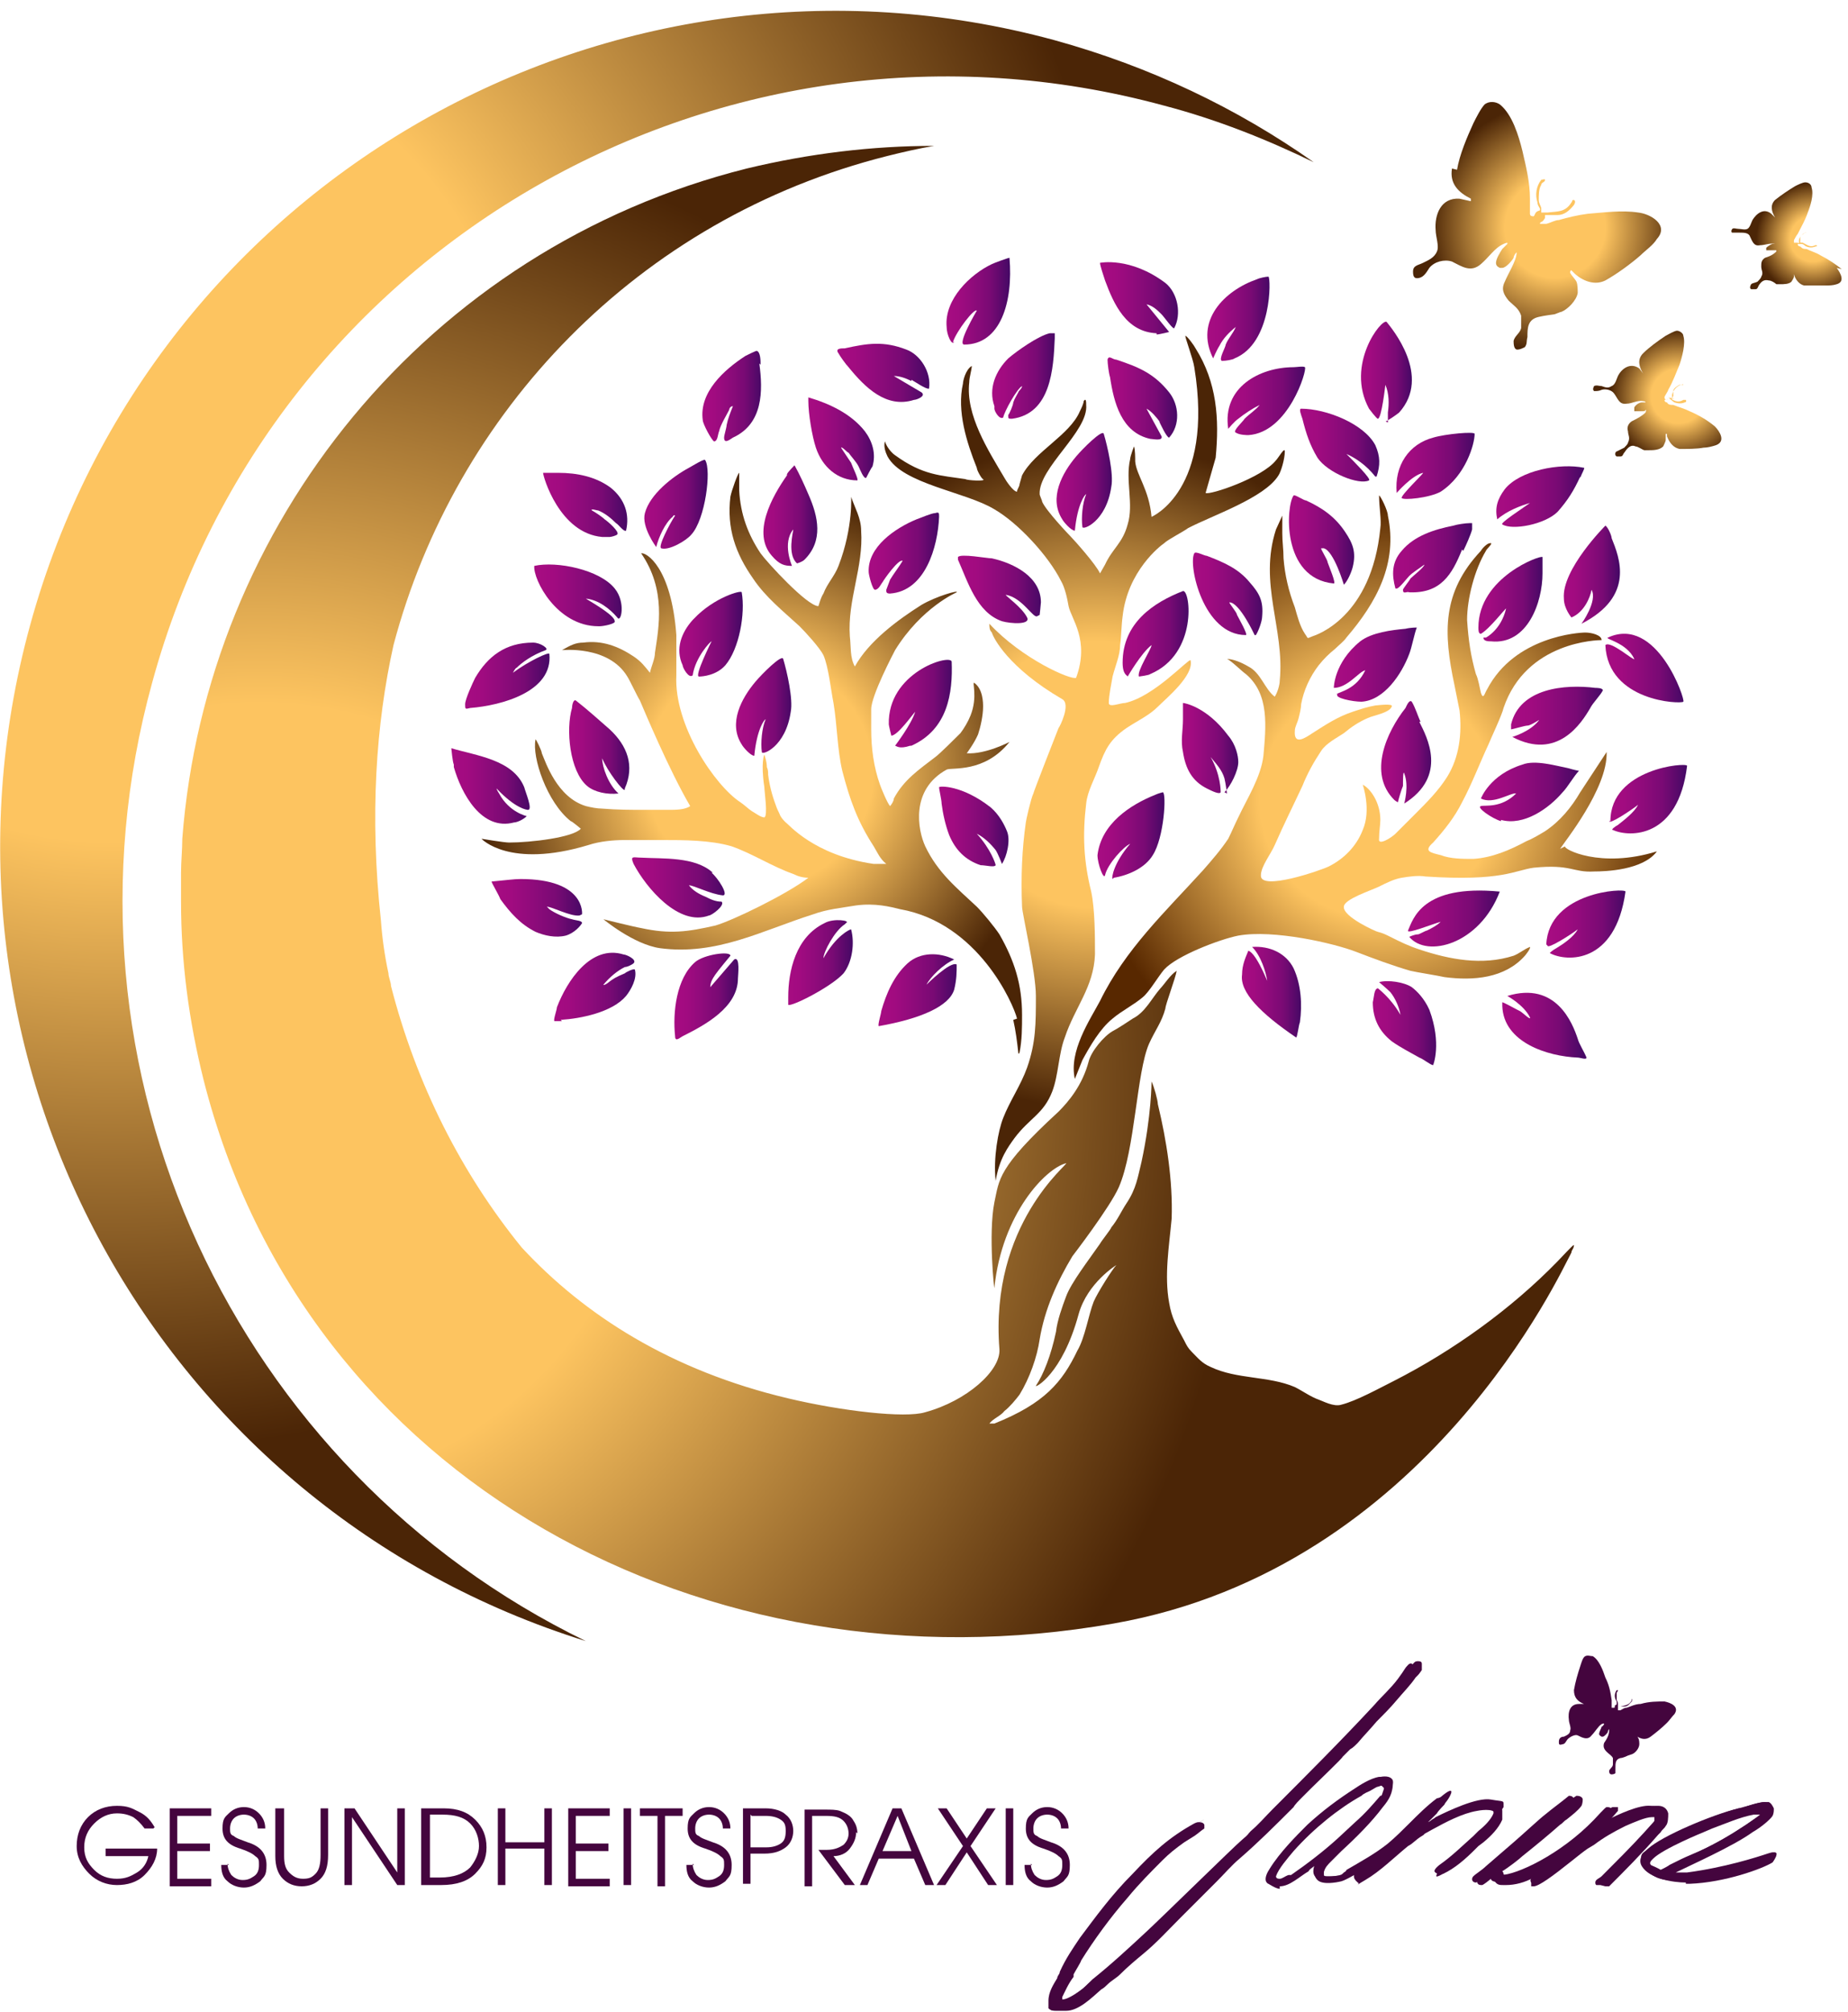 <?xml version="1.0" encoding="UTF-8"?>
<svg id="Ebene_1" xmlns="http://www.w3.org/2000/svg" version="1.1" xmlns:xlink="http://www.w3.org/1999/xlink" viewBox="0 0 147 160">
  <!-- Generator: Adobe Illustrator 29.1.0, SVG Export Plug-In . SVG Version: 2.1.0 Build 142)  -->
  <defs>
    <style>
      .st0 {
        fill: url(#Unbenannter_Verlauf_6251);
      }

      .st1 {
        fill: url(#Unbenannter_Verlauf_6237);
      }

      .st2 {
        fill: url(#Unbenannter_Verlauf_6231);
      }

      .st3 {
        fill: url(#Unbenannter_Verlauf_6215);
      }

      .st4 {
        fill: url(#Unbenannter_Verlauf_6242);
      }

      .st5 {
        fill: url(#Unbenannter_Verlauf_6247);
      }

      .st6 {
        fill: url(#Unbenannter_Verlauf_6227);
      }

      .st7 {
        fill: url(#Unbenannter_Verlauf_6228);
      }

      .st8 {
        fill: url(#Unbenannter_Verlauf_6239);
      }

      .st9 {
        fill: url(#Unbenannter_Verlauf_6250);
      }

      .st10 {
        fill: url(#Unbenannter_Verlauf_6218);
      }

      .st11 {
        fill: url(#Unbenannter_Verlauf_6221);
      }

      .st12 {
        fill: url(#Unbenannter_Verlauf_6222);
      }

      .st13 {
        fill: url(#Unbenannter_Verlauf_626);
      }

      .st14 {
        fill: url(#Unbenannter_Verlauf_6233);
      }

      .st15 {
        fill: url(#Unbenannter_Verlauf_631);
      }

      .st16 {
        fill: url(#Unbenannter_Verlauf_6234);
      }

      .st17 {
        fill: #44053e;
      }

      .st18 {
        fill: url(#Unbenannter_Verlauf_6212);
      }

      .st19 {
        fill: url(#Unbenannter_Verlauf_6225);
      }

      .st20 {
        fill: url(#Unbenannter_Verlauf_62);
      }

      .st21 {
        fill: url(#Unbenannter_Verlauf_632);
      }

      .st22 {
        fill: url(#Unbenannter_Verlauf_6243);
      }

      .st23 {
        fill: url(#Unbenannter_Verlauf_6230);
      }

      .st24 {
        fill: url(#Unbenannter_Verlauf_6249);
      }

      .st25 {
        fill: url(#Unbenannter_Verlauf_6241);
      }

      .st26 {
        fill: url(#Unbenannter_Verlauf_6232);
      }

      .st27 {
        fill: url(#Unbenannter_Verlauf_621);
      }

      .st28 {
        fill: url(#Unbenannter_Verlauf_636);
      }

      .st29 {
        fill: url(#Unbenannter_Verlauf_6219);
      }

      .st30 {
        fill: url(#Unbenannter_Verlauf_625);
      }

      .st31 {
        fill: url(#Unbenannter_Verlauf_64);
      }

      .st32 {
        fill: url(#Unbenannter_Verlauf_628);
      }

      .st33 {
        fill: url(#Unbenannter_Verlauf_6210);
      }

      .st34 {
        fill: url(#Unbenannter_Verlauf_6216);
      }

      .st35 {
        fill: url(#Unbenannter_Verlauf_6226);
      }

      .st36 {
        fill: url(#Unbenannter_Verlauf_6236);
      }

      .st37 {
        fill: url(#Unbenannter_Verlauf_6214);
      }

      .st38 {
        fill: url(#Unbenannter_Verlauf_624);
      }

      .st39 {
        fill: url(#Unbenannter_Verlauf_6238);
      }

      .st40 {
        fill: url(#Unbenannter_Verlauf_635);
      }

      .st41 {
        fill: url(#Unbenannter_Verlauf_6211);
      }

      .st42 {
        fill: url(#Unbenannter_Verlauf_622);
      }

      .st43 {
        fill: url(#Unbenannter_Verlauf_629);
      }

      .st44 {
        fill: url(#Unbenannter_Verlauf_6235);
      }

      .st45 {
        fill: url(#Unbenannter_Verlauf_6248);
      }

      .st46 {
        fill: url(#Unbenannter_Verlauf_6224);
      }

      .st47 {
        fill: url(#Unbenannter_Verlauf_6229);
      }

      .st48 {
        fill: url(#Unbenannter_Verlauf_627);
      }

      .st49 {
        fill: url(#Unbenannter_Verlauf_6240);
      }

      .st50 {
        fill: url(#Unbenannter_Verlauf_6220);
      }

      .st51 {
        fill: url(#Unbenannter_Verlauf_6223);
      }

      .st52 {
        fill: url(#Unbenannter_Verlauf_634);
      }

      .st53 {
        fill: url(#Unbenannter_Verlauf_6246);
      }

      .st54 {
        fill: url(#Unbenannter_Verlauf_633);
      }

      .st55 {
        fill: url(#Unbenannter_Verlauf_6217);
      }

      .st56 {
        fill: url(#Unbenannter_Verlauf_623);
      }

      .st57 {
        fill: url(#Unbenannter_Verlauf_6213);
      }

      .st58 {
        fill: url(#Unbenannter_Verlauf_6245);
      }

      .st59 {
        fill: url(#Unbenannter_Verlauf_63);
      }

      .st60 {
        fill: url(#Unbenannter_Verlauf_6244);
      }
    </style>
    <radialGradient id="Unbenannter_Verlauf_64" data-name="Unbenannter Verlauf 64" cx="108.7" cy="62.6" fx="108.7" fy="62.6" r="23.5" gradientTransform="translate(.9 1) scale(1)" gradientUnits="userSpaceOnUse">
      <stop offset=".4" stop-color="#fdc460"/>
      <stop offset="1" stop-color="#582800"/>
    </radialGradient>
    <radialGradient id="Unbenannter_Verlauf_63" data-name="Unbenannter Verlauf 63" cx="59.5" cy="60.5" fx="59.5" fy="60.5" r="22.6" gradientTransform="translate(.9 1) scale(1)" gradientUnits="userSpaceOnUse">
      <stop offset=".4" stop-color="#fdc460"/>
      <stop offset="1" stop-color="#4b2506"/>
    </radialGradient>
    <radialGradient id="Unbenannter_Verlauf_631" data-name="Unbenannter Verlauf 63" cx="86.3" cy="60.6" fx="86.3" fy="60.6" r="26.5" xlink:href="#Unbenannter_Verlauf_63"/>
    <radialGradient id="Unbenannter_Verlauf_632" data-name="Unbenannter Verlauf 63" cx="8.1" cy="33.6" fx="8.1" fy="33.6" r="80.8" xlink:href="#Unbenannter_Verlauf_63"/>
    <radialGradient id="Unbenannter_Verlauf_633" data-name="Unbenannter Verlauf 63" cx="19.7" cy="86.3" fx="19.7" fy="86.3" r="78.4" xlink:href="#Unbenannter_Verlauf_63"/>
    <radialGradient id="Unbenannter_Verlauf_634" data-name="Unbenannter Verlauf 63" cx="122.8" cy="17.1" fx="122.8" fy="17.1" r="10" xlink:href="#Unbenannter_Verlauf_63"/>
    <radialGradient id="Unbenannter_Verlauf_635" data-name="Unbenannter Verlauf 63" cx="132.6" cy="30.5" fx="132.6" fy="30.5" r="5.4" xlink:href="#Unbenannter_Verlauf_63"/>
    <radialGradient id="Unbenannter_Verlauf_636" data-name="Unbenannter Verlauf 63" cx="143.3" cy="18" fx="143.3" fy="18" r="4.5" xlink:href="#Unbenannter_Verlauf_63"/>
    <linearGradient id="Unbenannter_Verlauf_62" data-name="Unbenannter Verlauf 62" x1="106.2" y1="52.9" x2="112.8" y2="52.9" gradientUnits="userSpaceOnUse">
      <stop offset="0" stop-color="#a70c82"/>
      <stop offset=".2" stop-color="#a10b80"/>
      <stop offset=".4" stop-color="#920b7c"/>
      <stop offset=".7" stop-color="#790a74"/>
      <stop offset=".9" stop-color="#57096a"/>
      <stop offset="1" stop-color="#460966"/>
    </linearGradient>
    <linearGradient id="Unbenannter_Verlauf_621" data-name="Unbenannter Verlauf 62" x1="128" y1="63.6" x2="134.1" y2="63.6" xlink:href="#Unbenannter_Verlauf_62"/>
    <linearGradient id="Unbenannter_Verlauf_622" data-name="Unbenannter Verlauf 62" x1="124.4" y1="45.7" x2="128.8" y2="45.7" xlink:href="#Unbenannter_Verlauf_62"/>
    <linearGradient id="Unbenannter_Verlauf_623" data-name="Unbenannter Verlauf 62" x1="117.5" y1="47.7" x2="122.7" y2="47.7" xlink:href="#Unbenannter_Verlauf_62"/>
    <linearGradient id="Unbenannter_Verlauf_624" data-name="Unbenannter Verlauf 62" x1="112.1" y1="73.1" x2="119.3" y2="73.1" xlink:href="#Unbenannter_Verlauf_62"/>
    <linearGradient id="Unbenannter_Verlauf_625" data-name="Unbenannter Verlauf 62" x1="127.7" y1="53.1" x2="133.9" y2="53.1" xlink:href="#Unbenannter_Verlauf_62"/>
    <linearGradient id="Unbenannter_Verlauf_626" data-name="Unbenannter Verlauf 62" x1="69.9" y1="78.7" x2="76.1" y2="78.7" xlink:href="#Unbenannter_Verlauf_62"/>
    <linearGradient id="Unbenannter_Verlauf_627" data-name="Unbenannter Verlauf 62" x1="89.3" y1="50.4" x2="94.6" y2="50.4" xlink:href="#Unbenannter_Verlauf_62"/>
    <linearGradient id="Unbenannter_Verlauf_628" data-name="Unbenannter Verlauf 62" x1="50.4" y1="70.6" x2="57.8" y2="70.6" xlink:href="#Unbenannter_Verlauf_62"/>
    <linearGradient id="Unbenannter_Verlauf_629" data-name="Unbenannter Verlauf 62" x1="66.5" y1="29.6" x2="73.9" y2="29.6" xlink:href="#Unbenannter_Verlauf_62"/>
    <linearGradient id="Unbenannter_Verlauf_6210" data-name="Unbenannter Verlauf 62" x1="75.2" y1="24" x2="80.3" y2="24" xlink:href="#Unbenannter_Verlauf_62"/>
    <linearGradient id="Unbenannter_Verlauf_6211" data-name="Unbenannter Verlauf 62" x1="109.9" y1="59.9" x2="114" y2="59.9" xlink:href="#Unbenannter_Verlauf_62"/>
    <linearGradient id="Unbenannter_Verlauf_6212" data-name="Unbenannter Verlauf 62" x1="110.7" y1="44.4" x2="117.1" y2="44.4" xlink:href="#Unbenannter_Verlauf_62"/>
    <linearGradient id="Unbenannter_Verlauf_6213" data-name="Unbenannter Verlauf 62" x1="97.7" y1="31.9" x2="103.9" y2="31.9" xlink:href="#Unbenannter_Verlauf_62"/>
    <linearGradient id="Unbenannter_Verlauf_6214" data-name="Unbenannter Verlauf 62" x1="119" y1="39.6" x2="126" y2="39.6" xlink:href="#Unbenannter_Verlauf_62"/>
    <linearGradient id="Unbenannter_Verlauf_6215" data-name="Unbenannter Verlauf 62" x1="111.1" y1="37" x2="117.3" y2="37" xlink:href="#Unbenannter_Verlauf_62"/>
    <linearGradient id="Unbenannter_Verlauf_6216" data-name="Unbenannter Verlauf 62" x1="53.6" y1="79.2" x2="58.7" y2="79.2" xlink:href="#Unbenannter_Verlauf_62"/>
    <linearGradient id="Unbenannter_Verlauf_6217" data-name="Unbenannter Verlauf 62" x1="43.9" y1="78.4" x2="50.5" y2="78.4" xlink:href="#Unbenannter_Verlauf_62"/>
    <linearGradient id="Unbenannter_Verlauf_6218" data-name="Unbenannter Verlauf 62" x1="108.2" y1="29.6" x2="112.3" y2="29.6" xlink:href="#Unbenannter_Verlauf_62"/>
    <linearGradient id="Unbenannter_Verlauf_6219" data-name="Unbenannter Verlauf 62" x1="55.9" y1="31.5" x2="60.6" y2="31.5" xlink:href="#Unbenannter_Verlauf_62"/>
    <linearGradient id="Unbenannter_Verlauf_6220" data-name="Unbenannter Verlauf 62" x1="62.6" y1="76.6" x2="67.8" y2="76.6" xlink:href="#Unbenannter_Verlauf_62"/>
    <linearGradient id="Unbenannter_Verlauf_6221" data-name="Unbenannter Verlauf 62" x1="78.9" y1="30" x2="84" y2="30" xlink:href="#Unbenannter_Verlauf_62"/>
    <linearGradient id="Unbenannter_Verlauf_6222" data-name="Unbenannter Verlauf 62" x1="39.2" y1="72.1" x2="46.4" y2="72.1" xlink:href="#Unbenannter_Verlauf_62"/>
    <linearGradient id="Unbenannter_Verlauf_6223" data-name="Unbenannter Verlauf 62" x1="45.3" y1="59.4" x2="50" y2="59.4" xlink:href="#Unbenannter_Verlauf_62"/>
    <linearGradient id="Unbenannter_Verlauf_6224" data-name="Unbenannter Verlauf 62" x1="74.7" y1="65.7" x2="80.2" y2="65.7" xlink:href="#Unbenannter_Verlauf_62"/>
    <linearGradient id="Unbenannter_Verlauf_6225" data-name="Unbenannter Verlauf 62" x1="95" y1="47.3" x2="100.5" y2="47.3" xlink:href="#Unbenannter_Verlauf_62"/>
    <linearGradient id="Unbenannter_Verlauf_6226" data-name="Unbenannter Verlauf 62" x1="76.4" y1="46.8" x2="82.9" y2="46.8" xlink:href="#Unbenannter_Verlauf_62"/>
    <linearGradient id="Unbenannter_Verlauf_6227" data-name="Unbenannter Verlauf 62" x1="43.2" y1="40.2" x2="49.9" y2="40.2" xlink:href="#Unbenannter_Verlauf_62"/>
    <linearGradient id="Unbenannter_Verlauf_6228" data-name="Unbenannter Verlauf 62" x1="58.6" y1="56.3" x2="63" y2="56.3" xlink:href="#Unbenannter_Verlauf_62"/>
    <linearGradient id="Unbenannter_Verlauf_6229" data-name="Unbenannter Verlauf 62" x1="60.7" y1="41.1" x2="65" y2="41.1" xlink:href="#Unbenannter_Verlauf_62"/>
    <linearGradient id="Unbenannter_Verlauf_6230" data-name="Unbenannter Verlauf 62" x1="69.2" y1="44" x2="74.7" y2="44" xlink:href="#Unbenannter_Verlauf_62"/>
    <linearGradient id="Unbenannter_Verlauf_6231" data-name="Unbenannter Verlauf 62" x1="54" y1="50.5" x2="59" y2="50.5" xlink:href="#Unbenannter_Verlauf_62"/>
    <linearGradient id="Unbenannter_Verlauf_6232" data-name="Unbenannter Verlauf 62" x1="64.3" y1="34.9" x2="69.7" y2="34.9" xlink:href="#Unbenannter_Verlauf_62"/>
    <linearGradient id="Unbenannter_Verlauf_6233" data-name="Unbenannter Verlauf 62" x1="42.7" y1="47.3" x2="49.6" y2="47.3" xlink:href="#Unbenannter_Verlauf_62"/>
    <linearGradient id="Unbenannter_Verlauf_6234" data-name="Unbenannter Verlauf 62" x1="36.9" y1="53.7" x2="43.7" y2="53.7" xlink:href="#Unbenannter_Verlauf_62"/>
    <linearGradient id="Unbenannter_Verlauf_6235" data-name="Unbenannter Verlauf 62" x1="51.2" y1="40.1" x2="56.2" y2="40.1" xlink:href="#Unbenannter_Verlauf_62"/>
    <linearGradient id="Unbenannter_Verlauf_6236" data-name="Unbenannter Verlauf 62" x1="35.9" y1="62.6" x2="42.2" y2="62.6" xlink:href="#Unbenannter_Verlauf_62"/>
    <linearGradient id="Unbenannter_Verlauf_6237" data-name="Unbenannter Verlauf 62" x1="120.2" y1="56.9" x2="127.6" y2="56.9" xlink:href="#Unbenannter_Verlauf_62"/>
    <linearGradient id="Unbenannter_Verlauf_6238" data-name="Unbenannter Verlauf 62" x1="117.7" y1="63" x2="125.6" y2="63" xlink:href="#Unbenannter_Verlauf_62"/>
    <linearGradient id="Unbenannter_Verlauf_6239" data-name="Unbenannter Verlauf 62" x1="123.1" y1="73.6" x2="129.3" y2="73.6" xlink:href="#Unbenannter_Verlauf_62"/>
    <linearGradient id="Unbenannter_Verlauf_6240" data-name="Unbenannter Verlauf 62" x1="98.8" y1="78.9" x2="103.5" y2="78.9" xlink:href="#Unbenannter_Verlauf_62"/>
    <linearGradient id="Unbenannter_Verlauf_6241" data-name="Unbenannter Verlauf 62" x1="109.2" y1="81.4" x2="114.4" y2="81.4" xlink:href="#Unbenannter_Verlauf_62"/>
    <linearGradient id="Unbenannter_Verlauf_6242" data-name="Unbenannter Verlauf 62" x1="119.3" y1="81.6" x2="126" y2="81.6" xlink:href="#Unbenannter_Verlauf_62"/>
    <linearGradient id="Unbenannter_Verlauf_6243" data-name="Unbenannter Verlauf 62" x1="103.5" y1="35.4" x2="109.8" y2="35.4" xlink:href="#Unbenannter_Verlauf_62"/>
    <linearGradient id="Unbenannter_Verlauf_6244" data-name="Unbenannter Verlauf 62" x1="87.5" y1="23.8" x2="93.8" y2="23.8" xlink:href="#Unbenannter_Verlauf_62"/>
    <linearGradient id="Unbenannter_Verlauf_6245" data-name="Unbenannter Verlauf 62" x1="88.1" y1="31.7" x2="93.6" y2="31.7" xlink:href="#Unbenannter_Verlauf_62"/>
    <linearGradient id="Unbenannter_Verlauf_6246" data-name="Unbenannter Verlauf 62" x1="84" y1="38.4" x2="88.5" y2="38.4" xlink:href="#Unbenannter_Verlauf_62"/>
    <linearGradient id="Unbenannter_Verlauf_6247" data-name="Unbenannter Verlauf 62" x1="93.9" y1="59.4" x2="98.5" y2="59.4" xlink:href="#Unbenannter_Verlauf_62"/>
    <linearGradient id="Unbenannter_Verlauf_6248" data-name="Unbenannter Verlauf 62" x1="87.4" y1="66.4" x2="92.6" y2="66.4" xlink:href="#Unbenannter_Verlauf_62"/>
    <linearGradient id="Unbenannter_Verlauf_6249" data-name="Unbenannter Verlauf 62" x1="70.8" y1="56" x2="75.8" y2="56" xlink:href="#Unbenannter_Verlauf_62"/>
    <linearGradient id="Unbenannter_Verlauf_6250" data-name="Unbenannter Verlauf 62" x1="102.6" y1="42.9" x2="107.8" y2="42.9" xlink:href="#Unbenannter_Verlauf_62"/>
    <linearGradient id="Unbenannter_Verlauf_6251" data-name="Unbenannter Verlauf 62" x1="96.1" y1="25.3" x2="101" y2="25.3" xlink:href="#Unbenannter_Verlauf_62"/>
  </defs>
  <g>
    <path class="st31" d="M124.1,67.5c.3-.5,3.8-4.8,3.7-7.7,0,0-1.7,2.6-2.1,3.2-.7,1.2-1.6,2.3-2.8,3.1-.5.3-1,.6-1.5.8-1.3.7-2.7,1.3-4.2,1.4-.9,0-1.8,0-2.6-.3-.8-.2-1.4-.3-.6-1,.9-1,1.7-2,2.3-3.2.8-1.5,1.4-3.1,2.1-4.6.2-.5,1.1-2.4,1.2-2.9,1.8-5.3,7.5-5.4,7.8-5.4,0-.4-.8-.6-1.3-.6-.5,0-5.6.3-7.8,4.5-.2.3-.3.9-.5.3-.1-.4-.2-1.1-.4-1.5-.4-1.4-.6-2.7-.7-4.3,0-1.7.6-4,1.5-5.5,0-.1.7-.7.3-.6-.2,0-.6.4-.7.6-3.1,3.3-3,6.5-2.1,10.7.1.5.3,1.5.4,2,.2,1.8,0,3.7-1,5.3-.7,1.1-1.6,2-2.5,2.9-.5.5-1.1,1.1-1.6,1.6-.3.3-1.4,1-1.3.4,0-.6.1-1.1.1-1.5,0-1.4-.8-2.5-1.4-2.8,0,0,.7,2,0,3.6-.5,1.3-1.5,2.3-2.7,2.9-.6.3-5.5,2-5.4.7,0-.7.8-1.7,1.1-2.4.7-1.6,1.5-3.2,2.2-4.7.4-1,.9-1.9,1.5-2.8.4-.6,1.2-1,1.8-1.4.6-.5,1.2-.9,1.9-1.2.4-.2,1.7-.4,1.9-.9.2-.3-1.2-.1-1.3-.1-.6.1-1.2.3-1.8.5-1.2.4-2.1,1-3.2,1.7-.6.4-1.5,1-1.4-.2,0-.3.2-.6.3-1,.1-.4.2-.8.2-1.1.2-1.1.7-2.2,1.4-3.1.4-.5.8-.9,1.3-1.3.3-.3.7-.6.9-.9,2.4-2.8,4.1-5.9,3.3-9.7,0-.4-.6-1.6-.7-1.6,0,.9.2,2,.1,2.6-.7,7.1-5.1,8.5-5.4,8.6-.5.2-.3.2-.6-.2-.4-.6-.6-1.4-.8-2.1-.5-1.3-.8-2.6-.9-3.9,0-.7-.1-1.3-.1-2,0-.2,0-1.4,0-1.4,0,0-.4.9-.5,1.1-1.4,4.3.7,7.9.3,12,0,.4-.2,1-.4,1.3-.8-.6-1.1-1.9-2.1-2.4-.5-.3-1.2-.6-1.7-.6.3.1,1.2,1,1.5,1.2,1.9,1.6,1.6,4.2,1.4,6.5-.2,1.7-1.3,3.4-2,4.9-.3.6-.5,1.1-.8,1.7-.6.9-1.3,1.7-2,2.5-3,3.3-6.2,6.3-8.2,10.4-.8,1.5-2.5,4-2,6.2.2-.5.4-1,.6-1.5.6-1.1,1.4-2.5,2.4-3.3.7-.6,1.7-1.1,2.4-1.7.5-.4,1.2-1.6,1.7-2.2,1-1.1,4.4-2.4,5.9-2.7,2.8-.5,7.6.6,9.4,1.3,1.3.5,2.9,1.1,4.3,1.5.4.1,2.3.4,2.7.5,2.3.3,4.8.1,6.4-1.7,0,0,.5-.6.4-.7-.5.2-.8.5-1.3.7-2.5.8-5.1.3-7.5-.5-.9-.3-1.5-.6-2.3-1-.4-.2-.6-.3-1-.4-.1,0-2.8-1.2-2.7-2,0-.6,2.2-1.3,2.8-1.6.6-.3,1.2-.6,1.8-.7.6-.1,1.3-.2,1.9-.1,6.1.4,7.1-.5,8.6-.7,3-.3,3.1.4,4.8.3.9,0,3.9-.1,5-1.6-4.5,1.4-7.5-.2-7.3-.4Z"/>
    <path class="st59" d="M80.6,81.1c.2.9.3,1.7.4,2.6,0,0,0,.2.1,0,.2-1,.2-2,.2-3,0-2.4-.6-4.3-1.8-6.4-.4-.6-1.3-1.7-1.8-2.2-1.6-1.5-3.1-2.7-4.1-4.8-.6-1.3-1.2-4.5,1.7-6.1.4-.2,3,.3,5-2.2,0,0-1.9,1-3.4.9,0,0,.6-.8.9-1.5.2-.6.4-1.5.4-2.2,0-.3,0-1.4-.7-1.9-.2-.1.3,1.1-.3,2.6-.2.5-.5,1-.8,1.4-.2.2-1.7,1.7-2,1.9-1.3,1-2.5,1.8-3.3,3.3,0,.2-.2.5-.3.6,0,0,0,0,0,0-.2-.2-.7-1.4-.8-1.7-.5-1.4-.7-2.9-.7-4.4,0-.3,0-1.4,0-1.6,0-1.1,1.8-4.5,1.9-4.7,2.1-3.4,4.9-4.6,4.9-4.6.2-.2-1.6.3-2.8,1-1.9,1.2-4.2,2.9-5.3,4.9-.4-.7-.3-1.6-.4-2.4-.2-2.9,1.1-5.5.9-8.4,0-1-.5-1.8-.8-2.7,0-.2.2,2.4-1,5.5-.3.8-.9,1.4-1.2,2.2-.2.3-.3.7-.4,1-.9,0-4.1-3.5-4.6-4.2-1-1.5-1.6-3.1-1.7-5,0-.5,0-.8,0-1.4-.1,0-.6,1.4-.7,1.9-.3,2.5.4,4.5,1.8,6.5,1,1.5,2.4,2.6,3.7,3.8.5.5,1.6,1.7,1.9,2.3.4.9.6,2.8.8,3.8.3,1.8.3,3.7.7,5.4.6,2.3,1.2,4,2.5,6,.3.5.5,1,1,1.4-.3,0-.7,0-1,0-4.8-.7-6.8-3.2-7-3.3-.2-.2-.4-.4-.5-.7-.1-.2-.2-.4-.3-.7-.3-.8-.5-1.6-.6-2.4,0-.2,0-.4-.1-.6,0-.1,0-.4-.2-1,0,0-.3.6,0,2.6,0,.3.3,2.3,0,2.4-.3,0-.8-.4-1-.5-.3-.2-.6-.5-.9-.7-2-1.3-5.3-6.1-5.1-10.1,0-1.1,0-2.2,0-3.2-.4-5.4-2.4-6.6-2.8-6.5,2,2.9,1.4,5.9,1.1,7.9,0,.5-.3,1.1-.4,1.6-.4-.5-.7-.9-1.3-1.3-1.2-.8-2.5-1.3-4-1.1-.6,0-1,.2-1.7.6,0,0,3.7-.4,5.2,2.1.2.3.8,1.6,1,1.9.3.7,2.3,5.5,4,8.4-.4.3-1.2.3-1.7.3-.6,0-1.2,0-1.8,0-1.2,0-2.3,0-3.5-.1-.4,0-.9-.1-1.3-.2-2.3-.7-3.2-3.5-3.5-4.2,0-.2-.5-1.2-.5-1.1-.3,1.4.9,5,2.8,6.5.1,0,.8.6.8.6-.6.7-4,1.1-5.7,1.1-.4,0-2.2-.3-2.2-.3,0,0,2.2,2.4,8.5.5.9-.3,2-.4,2.9-.4,1,0,1.9,0,2.9,0,1.8,0,3.9,0,5.6.5,1.7.6,3.2,1.6,4.9,2.2.4.2.8.3,1.2.3-1.7,1.3-6,3.4-7.4,3.8-2.2.5-3.6.7-5.9.2-.6-.1-3-.7-3-.7,0,0,2.4,2,4.5,2.3,4.5.6,8.1-1.4,12.2-2.7,1.1-.4,2.2-.5,3.4-.7,1.5-.2,2.7.1,3.5.3,6.2,1.1,9,7.5,9.3,8.7Z"/>
    <path class="st15" d="M81.1,38.5c0,.2-.2.4-.2.6-.3,0-.9-.9-1-1.1-1.3-2.2-3.1-5-2.8-7.6,0-.4.2-1,.2-1.3-.5.3-.7,1.2-.7,1.4-.5,2.2.3,4.7,1.1,6.7,0,.2.4.9.5.9.3.2-1.3.1-1.4,0-2-.3-3.4-.3-5.6-1.9-.3-.2-.7-.7-.8-1.1,0,0-.2.4.2,1.2,1.2,2.2,6.2,2.8,8.5,4.2,1.9,1.1,4.3,3.7,5.3,5.7.3.5.5,1.4.6,2,.2,1,1.7,2.7.6,5.7-.4.2-4.3-1.5-6.9-4.3,0,.3,0,.5.2.7.1.4,1.3,2.8,5.6,5.3.7.4-.2,2.2-.3,2.3-.2.5-2,5.1-2,5.2-.2.4-.6,2.2-.6,2.3-.3,2.1-.4,4.3-.3,6.7,0,.5,1.1,5.2,1.1,7.1,0,2.2,0,3.7-.7,5.7-.5,1.4-1.4,2.7-1.9,4-.4,1-.8,3.2-.6,5,.3-1.8,1-2.7,1.5-3.4,1.2-1.6,2.3-1.9,3-3.7.5-1.3.5-3,1-4.3.8-2.4,2.3-4,2.4-6.6,0-1.4,0-3.6-.3-5-.6-2.4-.7-4.5-.4-7,.1-1,.7-2,1-2.9.5-1.4.9-2.2,2.2-3.1.9-.6,1.8-1,2.5-1.7.7-.7,2.9-2.5,2.6-3.7-.2-.1-2.9,2.9-5.2,3.4-.4,0-1.3.4-1.3,0,0-.6.2-1.5.3-2.1.2-.8.6-1.7.6-2.5.1-.7.1-1.6.2-2.3.4-3.6,3-5.6,3.3-5.8.3-.3,1.5-.9,1.9-1.2,1.9-1,6.1-2.4,7.2-4.2.2-.3.5-1.3.5-1.9,0-.4-.5.5-.7.7-1.1,1.4-5.3,2.8-5.6,2.6l.8-2.8c.3-3.1.1-6-1.6-8.7-.1-.2-.6-.9-.8-1-.1,0,.6,1.8.7,2.5,1.6,9.8-3.4,11.9-3.4,11.9-.2-2.2-1.2-3.3-1.3-4.4,0-.2,0-1-.1-1.2,0,0-.3.8-.3,1-.4,1.7.3,3.6-.2,5.2-.4,1.5-1.2,1.9-1.8,3.2,0,0-.4.7-.4.7-.3-.7-2.1-2.7-2.3-2.9-.2-.2-2-2.1-2.3-2.8,0-.1-.2-.5-.2-.6-.1-2.1,3.9-5,3.7-7.1,0-.2,0-.6-.2-.3,0,.2-.2.6-.3.8-.8,1.9-3.6,3.2-4.6,5.1Z"/>
    <g>
      <path class="st21" d="M12.1,54.3C21.6,19.4,57.7-1.1,92.6,8.4c4.2,1.1,8.2,2.7,11.9,4.5-6.1-4.3-13-7.6-20.6-9.7C48.6-6.4,12.1,14.4,2.4,49.7c-9.5,34.6,10.2,70.2,44.2,80.8C18.8,117,3.6,85.2,12.1,54.3Z"/>
      <path class="st54" d="M125,99.6c0-.2.2-.3.2-.6-.1,0-1,1-1.3,1.3-3.7,3.8-8.3,7.1-13,9.5-1.2.6-3,1.6-4.2,1.9-.6.2-1.5-.3-1.8-.4-.6-.2-1.3-.7-1.9-1-2.1-.9-4.6-.6-6.7-1.6-.7-.3-1-.7-1.5-1.2-.3-.3-.4-.5-.6-.9-.6-1.1-1-1.8-1.2-3-.4-2.2,0-4.5.2-6.7.1-3-.4-6.2-1.1-9.1,0-.3-.3-1.4-.5-1.8,0,0,0,2.7-.8,6.4-.3,1.2-.4,2.1-1.2,3.3-.4.6-.7,1.3-1.2,1.9,0,.1-.8,1.1-.9,1.3-.9,1.3-2.3,3.1-2.7,4.2-.3.8-.7,1.9-.8,2.8-.4,1.9-1,3.4-1.6,4.3-.1.2,2.1-.9,3.4-5.7.7-2.5,3-3.9,3-3.9-.3.3-1.5,2.2-1.8,2.9-.4,1-.7,2.9-1.3,3.9-1.2,2.5-2.6,4.2-6.6,5.8-.1,0-.2,0-.4,0,.3-.4.9-.6,1.2-1,.4-.3.9-.9,1.2-1.3.8-1.3,1.4-3,1.6-4.4.4-2.4,1.4-4.6,2.6-6.6,0,0,3-3.9,3.7-5.5,1.3-3,1.4-9.1,2.4-11.4.5-1.1,1-1.7,1.3-2.8,0-.3.8-2.4.9-3-.5.3-1,1.1-1.3,1.4-.7.8-1.2,1.9-2.2,2.4-.3.2-1.2.8-1.6,1-.7.4-1.7,1.6-1.9,2.4-.5,1.9-1.6,3.2-2.4,4-4.9,4.5-4.7,5.4-5.1,7.2-.5,2.5,0,7.2,0,6.8.6-5.9,4.1-9.5,5.7-9.9.3,0-6.1,4.8-5.3,14.8.1,1.7-2.6,4.1-5.9,5-1.6.5-6.7-.1-10.9-1.1-9.3-2.2-16.2-6.6-21.2-12-4.8-5.9-8.4-13-10.4-20.8,0-.3-.2-.7-.2-1-.3-1.4-.5-2.8-.6-4.2-.9-8.3-.4-15.6,1-21.9,4.9-18.5,19.4-33.9,39.3-38.9,1.2-.3,2.5-.6,3.7-.8-4.9,0-9.9.6-14.9,1.8-25.5,6.4-43,28.4-44.9,53.3,0,.9-.1,1.8-.1,2.7,0,0,0,0,0,0,0,.4,0,.8,0,1.3,0,0,0,.2,0,.3,0,.2,0,.4,0,.7,0,4.7.6,9.4,1.8,14.2,8.1,31.9,40,48.9,72.4,43.2,25-4.4,35.7-28.3,36.3-29.3Z"/>
      <path class="st52" d="M115.5,13.4c-.2,1.2.5,1.9,1.5,2.4,0,0,0,0,0,0,0,0,0,.2,0,.2l-.9-.2c-1.5-.1-2,1.3-1.9,2.5,0,.5.3,1.3.1,1.7-.2.5-.7.7-1.1.9-.4.2-.8.2-.8.7,0,.4.1.6.5.5.4-.1.6-.5.8-.8.4-.5,1.2-.7,1.8-.5.8.4,1.5.9,2.3.2.6-.5,1.1-1.3,1.8-1.6,0,0,.4-.2.3,0,0,0-.3.3-.4.4-.2.3-.5.8-.5,1.1,0,.2.1.3.3.4,0,0,.2,0,.2,0,.3,0,.8-.6.9-.8,0-.1.1-.3.2-.4.1-.1,0,.2,0,.3-.2.7-.6,1.3-.9,2-.3.6-.1,1,.3,1.5.4.4.8.6,1,1.2,0,.3,0,.7,0,1-.1.4-.5.6-.6,1,0,.2,0,.7.3.7.2,0,.4-.1.6-.2.2-.3.1-.4.2-.8,0-.7,0-1.4.9-1.6.4-.1,1.2-.2,1.2-.2.1,0,.5-.2.6-.2.5-.2,1.2-.9,1.3-1.5,0-.2,0-.7-.1-.9-.1-.2-.4-.5-.5-.7,0-.1,0-.2.1-.2,0,0,.2.2.3.3.7.6,1.6.9,2.4.5.9-.5,2-1.3,2.8-2,.4-.4,1-.8,1.3-1.3,1-1.1-.5-2-1.5-2.1-1.3-.2-2.7,0-4,.1-.8.1-1.6.3-2.3.5-.3,0-.6.2-1,.3-.1,0-.4,0-.5,0,0-.1,0-.1.2-.2,0,0,.2-.2.2-.3,0,0,0-.1,0-.2.3,0,.6,0,1,0,.5,0,.9-.3,1.3-.8,0,0,.2-.3,0-.4-.2,0-.1.1-.2.2-.5.8-1.1.7-1.9.8,0,0-.3,0-.4,0,0,0,0,0,0,0,0,0,0,0-.1,0,0,0,0-.3,0-.3,0-.2-.2-.4-.2-.7,0-.4,0-.9.2-1.2,0-.2.3-.2.3-.4,0-.1-.2,0-.3,0-.4.5-.5,1.2-.3,1.8,0,.2.1.3.2.5,0,.2,0,.1-.2.2-.2.1-.2.3-.3.4-.1,0-.3,0-.3-.2,0-.2,0-.9,0-1.2,0-1.3-.3-2.5-.6-3.8-.3-1.2-.8-2.9-1.8-3.7-.3-.2-.8-.3-1.2,0-.3.3-.7,1.1-.9,1.5-.5,1.1-1.1,2.5-1.3,3.7Z"/>
      <path class="st40" d="M133.2,31.7s-.2,0-.2,0c0,0,0,0,0,0,0,0,0,0,0,0,0,0,0-.1.1-.2,0-.1,0-.3,0-.4,0-.2.3-.4.5-.5,0,0,.2,0,.3,0,0-.1-.1,0-.2,0-.3.1-.6.4-.7.8,0,0,0,.2,0,.3,0,.1,0,0-.2,0-.2,0-.2.1-.3.1,0,0-.1-.1-.1-.2,0-.1.3-.5.3-.6.4-.7.6-1.3.9-2,.2-.6.5-1.7.3-2.3,0-.2-.3-.4-.5-.4-.2,0-.7.3-.9.4-.6.4-1.3.9-1.8,1.4-.5.5-.3,1.1,0,1.6,0,0,0,0,0,0,0,0,0,0,0,0l-.3-.4c-.7-.5-1.4,0-1.7.6-.1.2-.2.7-.5.8-.3.2-.5.1-.8,0-.2,0-.4-.1-.6,0-.1.2-.1.3,0,.4.2,0,.4,0,.6-.1.3-.1.8,0,1,.3.3.4.4.9,1,.8.4,0,.9-.3,1.3-.2,0,0,.2,0,.2.1,0,0-.2,0-.3,0-.2,0-.5.2-.6.4,0,0,0,.2,0,.3,0,0,0,0,0,0,.1,0,.5,0,.7,0,0,0,.2,0,.2-.1.1,0,0,.1,0,.2-.3.3-.7.5-1.1.7-.3.2-.4.5-.3.8,0,.3.2.5,0,.9,0,.1-.2.3-.3.4-.2.1-.4.2-.6.3-.1,0-.2.3,0,.4,0,0,.2,0,.3,0,.2,0,.2-.2.3-.3.2-.3.5-.7.9-.5.2,0,.6.3.7.3,0,0,.3,0,.4,0,.3,0,.8,0,1.1-.3,0,0,.2-.4.2-.5,0-.1,0-.4,0-.5,0,0,0,0,.1,0,0,0,0,.2,0,.2.2.5.5.9,1,1,.6,0,1.4,0,1.9-.1.3,0,.7-.1,1-.2.8-.3.3-1.1-.1-1.5-.6-.5-1.3-.9-2-1.2-.4-.2-.8-.3-1.3-.5-.2,0-.4,0-.5-.2,0,0-.2,0-.2-.2,0,0,0,0,.1,0,0,0,.1,0,.2-.1,0,0,0,0,0,0,.2,0,.3.2.5.3.3.1.6.1.8,0,0,0,.2,0,.1-.2,0,0-.1,0-.2,0-.5.3-.8,0-1.2-.2Z"/>
      <path class="st28" d="M146.5,21.4c-.5-.4-1.1-.8-1.7-1.1-.3-.2-.7-.3-1.1-.5-.2,0-.3,0-.5-.2,0,0-.2,0-.2-.2,0,0,0,0,.1,0,0,0,.1,0,.2,0,0,0,0,0,0,0,.2,0,.3.2.4.2.2.1.5.1.7,0,0,0,.2,0,.1-.1,0,0,0,0-.1,0-.4.2-.6,0-1-.2,0,0-.2,0-.2,0,0,0,0,0,0,0,0,0,0,0,0,0,0,0,0-.1,0-.1,0,0,0-.2,0-.3,0-.2.3-.3.4-.4,0,0,.2,0,.2,0,0,0,0,0-.1,0-.3,0-.6.4-.6.6,0,0,0,.2,0,.2,0,.1,0,0-.2,0-.1,0-.2,0-.2,0,0,0,0-.1,0-.2,0,0,.2-.4.3-.5.3-.6.6-1.1.8-1.7.2-.5.5-1.4.3-2,0-.2-.2-.4-.5-.4-.2,0-.6.2-.8.3-.5.3-1.1.7-1.6,1.1-.4.4-.3.9,0,1.4,0,0,0,0,0,0,0,0,0,0,0,0l-.3-.3c-.6-.5-1.2,0-1.5.5-.1.2-.2.6-.4.7-.2.1-.5,0-.7,0-.2,0-.4-.1-.5,0-.1.1-.1.3,0,.3.2,0,.4,0,.6,0,.3,0,.7,0,.8.3.2.4.3.8.8.7.4,0,.8-.2,1.2-.1,0,0,.2,0,.1,0,0,0-.2,0-.3,0-.1,0-.4.2-.5.3,0,0,0,.2,0,.2,0,0,0,0,0,0,.1,0,.5,0,.6,0,0,0,.1,0,.2,0,0,0,0,.1,0,.1-.3.3-.6.4-.9.5-.3.2-.3.4-.3.7,0,.3.2.5,0,.8,0,.1-.2.3-.3.4-.2.1-.4.1-.5.2,0,0-.2.3,0,.4,0,0,.2,0,.3,0,.2,0,.2-.1.3-.3.2-.3.4-.5.8-.4.2,0,.5.2.6.3,0,0,.3,0,.3,0,.3,0,.7,0,.9-.2,0,0,.2-.3.2-.4,0-.1,0-.3,0-.4,0,0,0,0,0,0,0,0,0,.1,0,.2.1.4.4.8.8.9.5,0,1.2,0,1.7,0,.3,0,.6,0,.9-.1.7-.2.3-.9,0-1.3Z"/>
    </g>
  </g>
  <g>
    <path class="st20" d="M106.4,55.2c-.3.3,1.2.6,1.9.6,1.8-.1,3.2-2.2,3.8-3.8.2-.5.4-1.6.6-2.1,0,0-.5,0-.9.1-1.1.1-2.7.3-3.6,1-2.1,1.7-2.1,3.7-2.1,3.7,1.1,0,2-1.3,2.5-1.4-.7,1.5-2,1.7-2.3,1.9Z"/>
    <path class="st27" d="M128,65.3c0,.3,1.8-.9,2.3-1.3-.3.6-1.1,1.2-1.6,1.6-.2.1-.6.4-.4.4,1.3.6,5.2.7,5.9-5.1,0-.3-6.1.2-6.1,4.4Z"/>
    <path class="st42" d="M128.2,42.8c0-.2-.3-.9-.5-1,0,0-3.5,3.5-3.3,5.8,0,.8.6,1.5.6,1.5,1-.4,1.5-1.6,1.6-2.2.5.9-.8,2.7-.8,2.7,4.3-2.2,3-5.3,2.4-6.8Z"/>
    <path class="st56" d="M118,50.7c0,.3.4.3.6.3,2.9.3,4.1-3.1,4.1-5.4,0-.2,0-1.1,0-1.3-.1-.2-5.1,1.6-5.1,5.6,0,.2,0,.5.2.5.7-.4,2-2.1,2-2-.4,1.7-1.6,2.3-1.6,2.3Z"/>
    <path class="st38" d="M112.8,74.3c-.3,0-.7.2-.7.2,1.4,1.7,5.6.6,7.2-3.6-6.2-.6-6.9,2.2-7.3,3.1-.1.3,1.9-.5,2.6-.7-.3.3-.7.5-1.1.7-.1,0-.6.3-.7.3Z"/>
    <path class="st30" d="M127.7,51.3c.2,4.5,6,4.7,6.2,4.5.2-.1-2.1-6.9-6-5.1-.3.1,1.5.4,2.1,1.7,0,.2-1.9-1.5-2.3-1.1Z"/>
    <path class="st13" d="M75.9,76.3c-1.2-.6-2.7-.6-3.7.3-1.1,1-1.7,2.4-2.1,3.8,0,.2-.3,1.1-.2,1.2,3.4-.6,5.6-1.6,6-2.9.2-.8.2-1.4.2-2-.5-.3-2.4,1.6-2.4,1.6.3-.6,1.3-1.6,2.2-2Z"/>
    <path class="st48" d="M90.6,53.8s.8-.1.9-.2c3.8-1.6,3.2-6.7,2.6-6.6-2.3.9-4.8,2.5-4.8,5.7,0,1,.4,1,.4,1.1,0,0,1.1-1.9,1.9-2.5,0,.3-1.2,2.1-1,2.5Z"/>
    <path class="st32" d="M56.7,69.4c-1.4-1.3-4-1.1-5.7-1.2-.6,0-.9-.2-.6.5,1,1.9,3.6,5,6,4.1.2,0,1.3-.8,1-1.1-.5,0-.9-.2-1.3-.4-.5-.2-1-.5-1.3-.9.4,0,1.7.7,2.7.8.5,0-.4-1.4-.9-1.8Z"/>
    <path class="st43" d="M72.5,30.2c.2.1,1.2.8,1.4.7.2-1.3-.7-2.7-1.8-3.1-1.8-.7-3.1-.5-4.9-.1-.3,0-.8,0-.5.4.1.2.6.9.8,1.1,1.3,1.6,3,3.3,5.2,2.6.2,0,1-.3.6-.6l-2.2-1.3c.5,0,1,.2,1.4.4Z"/>
    <path class="st33" d="M75.8,27.2c.3-.9,1.7-2.7,1.9-2.5,0,0-1.6,2.7-1,2.7,2.9,0,3.9-3.4,3.6-6.9-.1,0-1.2.4-1.4.5-1.7.8-3.8,2.8-3.6,5,0,.6.4,1.5.6,1.2Z"/>
    <path class="st41" d="M113,57.4c-.2-.4-.4-1.1-.7-1.6-.2-.2-.4.3-.5.5-1.5,1.9-3,5.2-.9,7.3.1.1.3.2.3.2,0-.1.3-1.1.4-1.3,0-.3,0-1.3.1-1,.4,1,0,2.4,0,2.4,3.5-2.2,1.8-5.3,1.2-6.5Z"/>
    <path class="st18" d="M116.4,43.8c.2-.4.6-1.3.7-1.7,0-.1,0-.3,0-.5,0,0-.1,0-.2,0-.3,0-1,.1-1.3.2-1.5.3-3.1.8-4.1,2-.8.9-.8,1.9-.5,3h.1c.2,0,.8-.8,1-1,.3-.3.8-.6,1.2-.9,0,0,.1,0,0,0,0,.2-.9.9-1.1,1.1-.1.2-.6.8-.6.9,0,.4.3.1.5.2,2.5.1,3.4-1.4,4.2-3.4Z"/>
    <path class="st57" d="M97.7,34.1s.5-.6.8-.8c.5-.4,1.1-.8,1.7-1.1-.3.4-.8.7-1.2,1.1-.1.2-1,1-.7,1.1.3.2.9.2,1,.2,3.2-.2,4.7-5.2,4.5-5.4-.1-.1-.7,0-.9,0-2.7,0-5.7,1.6-5.2,4.9Z"/>
    <path class="st37" d="M125.7,38c.1-.3.4-.8.3-.8-1.9-.4-5.1.2-6.3,1.7-.6.8-.8,1.5-.6,2.4.8-.7,1.9-1.1,2.6-1.3-.7.5-2.4,1.6-2.2,1.7.8.5,3.4,0,4.4-1,.8-.9,1.3-1.7,1.8-2.8Z"/>
    <path class="st3" d="M114,34.8c-1.9.5-3.1,2.2-2.9,4.4,0,0,1.2-1.4,2.1-1.6.1,0-1.8,1.8-1.7,2,.1.2,2.2,0,3.1-.5,2-1.3,2.7-3.8,2.7-4.6,0-.2-2.3,0-3.3.3Z"/>
    <path class="st34" d="M58.1,76c0-.4-2.1-.1-2.8.5-1.5,1.3-1.8,4-1.6,5.9,0,.5.4.1.6,0,1.8-.9,4.4-2.3,4.4-4.6,0-.2.2-1.8-.3-1.5l-1.9,2.2c0-.4.2-.7.4-1,.2-.3,1.2-1.5,1.2-1.5Z"/>
    <path class="st55" d="M44.6,81.1c1.6-.1,4.1-.6,5.2-1.9.4-.5.9-1.4.7-2.1-.1-.1-.7.2-.8.3-.7.3-.9.4-1.4.8,0,0-.3.2-.3.1.5-.6,1.1-1.1,1.7-1.4.2,0,.6-.2.7-.3.3-.3-.6-.7-.8-.7-2.6-.8-4.5,2.1-5.3,4.2,0,.2-.3,1-.2,1.1.2,0,.4,0,.6,0Z"/>
    <path class="st10" d="M110.2,33.5c0,.1,1-.6,1.1-.7,2.6-2.9-.6-6.7-1-7.2-.4-.3-3.3,3.4-1.4,6.9,0,0,.6.8.7.8.3,0,.6-2.7.6-2.7.3.7.3,1.5.2,2.2,0,.2,0,.5,0,.8Z"/>
    <path class="st29" d="M60.5,29c0-.3,0-1-.3-1.1-.1,0-.7.3-.9.4-1.7,1.1-3.7,2.9-3.4,5.1,0,.3.7,1.6.9,1.7.3,0,.3-.6.4-.8.1-.5.6-1.3.8-1.7,0-.1.1-.3.3-.3-.2.5-.4,1-.5,1.5,0,.2-.2.8-.2,1,0,.5.4.2.7,0,2.4-1.1,2.4-3.7,2.1-5.9Z"/>
    <path class="st50" d="M67.3,73.4c.4-.2-1-.4-1.7,0-2.3,1.1-2.9,3.8-2.9,5.9,0,.2,0,.6,0,.6.2.2,3.4-1.4,4.4-2.5.7-.9.9-2.4.6-3.5-.1,0-1.2.5-2.2,2.3,0-.5.9-2.2,1.7-2.7Z"/>
    <path class="st11" d="M79.1,32.5c0,.2.4.9.7.7.1-.5,1.1-2.3,1.5-2.5,0,0,.1,0,0,0,0,.2-.3.4-.3.5-.1.2-.3.5-.4.8,0,.2-.3.9-.4,1,0,.3,0,.3.3.3,3.1-.4,3.3-4,3.4-6.4,0-.1,0-.3,0-.4-.1,0-.3,0-.4,0-.9.2-2.6,1.4-3.3,2-1,1-1.6,2.4-1.1,3.8Z"/>
    <path class="st12" d="M46.3,72.7s.3-2.8-4.9-2.8c-.5,0-1.2.1-2.3.2,0,.1.6,1.1.7,1.4.8,1.1,1.6,2,2.8,2.6.7.3,1.6.5,2.4.3.7-.2,1.2-.8,1.3-1,0-.2-.5-.2-.8-.3-.5-.1-1.4-.5-1.8-.8,0,0-.1-.1-.2-.2.4,0,1.9.8,2.6.7Z"/>
    <path class="st51" d="M49.7,62.7c.8-1.8.2-3.4-1.2-4.7-.8-.7-1.8-1.6-2.7-2.3-.2-.1-.3.4-.3.6-.5,1.7-.2,5,1.2,6.2.6.5,1.6.7,2.5.6-.8-.7-1.3-2.1-1.3-2.8.4,1,1.7,2.7,1.8,2.5Z"/>
    <path class="st46" d="M79.2,67.6c.2.3.5,1.1.5,1.1.4-.6.7-1.9.4-2.6-.2-.5-.6-1.3-1.3-1.9-2.3-1.8-4.1-1.7-4.1-1.6,0,.2.2,1,.2,1.3.1.8.3,1.7.6,2.5.5,1.2,1.3,2,2.5,2.4.4,0,1.1.2,1.2,0,0-.1-.4-1.3-1.5-2.5.6.3,1.1.8,1.5,1.3Z"/>
    <path class="st19" d="M99.9,50.5c.2-.3.5-1.1.5-1.5.1-1.2-.2-1.8-1-2.7-.9-1.1-2.1-1.6-3.4-2.1-.2,0-.9-.4-1-.2-.5.9.7,6.5,4.1,6.5.2,0-.6-1.4-.7-1.6,0-.2-.7-1-.6-1,.8,0,2,2.6,2,2.6Z"/>
    <path class="st35" d="M82.7,48.9c0,0,.1-.9.1-1,0-2-2.1-3.1-3.9-3.5-.4,0-2.5-.4-2.7-.1v.2c.8,1.8,1.5,4.2,3.5,4.9.7.2,2.3.3,2-.3-.4-.8-1.7-1.7-1.7-1.8,1.3.2,2.2,1.9,2.5,1.7Z"/>
    <path class="st6" d="M47.6,40.6c.5.2,1,.6,1.4,1,.2.1.6.7.8.6.3-1.3-.1-2.5-1.2-3.4-1.2-.9-2.7-1.2-4.2-1.2-.2,0-1.2,0-1.2,0,0,.3,1.3,4.8,4.7,5.1.2,0,.4,0,.6,0,.1,0,.5-.1.6-.2.2-.2-.7-1-1-1.2-.2-.2-.8-.6-1-.7-.2-.2.4,0,.5,0Z"/>
    <path class="st7" d="M60.6,59.8c0,.3,1.9-.4,2.3-3.2.2-1-.3-3.2-.6-4.2-.1-.4-1.7,1.2-2.2,1.8-1.1,1.3-2.2,3.3-1.1,5,.1.2.7.9,1,.9.2-2.1.8-2.9.9-2.9-.3.7-.4,1.9-.3,2.6Z"/>
    <path class="st47" d="M62.6,37.8c-1.2,1.7-2.8,4.6-1.2,6.4.6.7,1,.8,1.6.8,0,0-.8-1.8.1-2.9,0,.2-.5,2,.3,2.7,0,0,.4-.1.6-.3,1.5-1.5,1.1-3.4.3-5.2-.3-.7-.7-1.6-1.1-2.3,0,0-.5.5-.6.7Z"/>
    <path class="st23" d="M70.5,47c0,.2.2.2.3.2,2.8-.2,3.8-3.7,3.9-6.1,0-.3,0-.4-.3-.3-.3,0-1.2.4-1.5.5-1.7.7-3.9,2.2-3.8,4.2,0,.2.3,1.4.5,1.4.3,0,.5-.5.6-.6.1-.2,1.3-1.9,1.6-1.7-.3.5-.7,1-1,1.5,0,0-.3.8-.3.8Z"/>
    <path class="st2" d="M55.1,49.3c-.9,1-1.4,2.3-.8,3.6,0,.2.5,1.1.8.8.2-1.4,1.4-2.7,1.5-2.7,0,0-1.4,2.8-1,2.8.3,0,1.4-.1,2.1-.9,1.1-1.3,1.6-4.1,1.3-5.8,0-.2-2.2.4-3.8,2.1Z"/>
    <path class="st26" d="M64.3,31.9c0,1,.3,2.8.6,3.7.5,1.5,1.7,2.6,3.3,2.6.1-.1-.4-1.1-.5-1.4l-.8-1.2c.1-.1.5.4.6.4.2.3.6.7.8,1.1.1.2.4,1,.6.9,0,0,.4-.8.5-.9.3-1,0-2-.6-2.8-1.1-1.4-2.8-2.2-4.5-2.7,0,0,0,.2,0,.3Z"/>
    <path class="st14" d="M47.7,49.8c.3,0,1.3-.2,1.2-.4,0-.4-1.3-1.2-2.3-1.8,1,.1,1.9.8,2.5,1.5.3.5.7-1.2-.2-2.3-1.2-1.5-4.6-2.2-6.4-1.8-.1,1.1,1.8,4.8,5.1,4.8Z"/>
    <path class="st16" d="M37.8,53.9c-.2.4-.8,1.7-.8,2.1,0,.4,0,.4.4.3,2.5-.2,6.6-1.3,6.3-4.3,0-.2-1.7.6-2.9,1.5,0,0,.2-.4.3-.4.4-.4,1.2-1,2.3-1.4.3-.1-.4-.6-1-.6-2.2,0-3.6,1.1-4.6,2.8Z"/>
    <path class="st44" d="M51.3,40.8c-.3,1.1.9,2.7.9,2.7.2-.8.7-1.9,1.3-2.4,0,0,.1-.2.2-.1-.4.6-1.4,2.5-1.1,2.6.6.2,2-.6,2.4-1.1,1.1-1.2,1.6-5.1,1.1-5.9,0-.2-1.1.5-1.3.6-1.3.7-3.1,2.1-3.5,3.6Z"/>
    <path class="st36" d="M36.1,61c.6,2.1,2.2,5.1,4.8,4.4.2,0,.7-.2,1-.5,0,0-1.4-.3-2.2-1.8,0,0-.2-.3-.2-.4,1.5,1.6,2.4,1.7,2.5,1.7.4,0-.2-1.4-.3-1.8-.9-2.2-3.8-2.5-5.8-3.1,0,0,.1,1.1.2,1.3Z"/>
    <path class="st1" d="M127.5,54.9c0-.2-.5-.2-.6-.2-2.4-.3-6,0-6.7,2.9,0,.2,0,.4,0,.4.1,0,1.1-.3,1.3-.3.3,0,1.1-.6.9-.4-.7.9-2.1,1.3-2.1,1.3,3.6,1.9,5.5-1.1,6.2-2.3.2-.4.8-1,1-1.4Z"/>
    <path class="st39" d="M119.4,65.2c1.8.5,3.8-.9,4.9-2.2.4-.4.9-1.3,1.3-1.7,0,0-.5-.1-.8-.2-1-.2-2.7-.7-3.7-.3-2.6.8-3.3,2.7-3.3,2.7,1,.5,2.4-.5,2.8-.4-1.2,1.2-2.5.9-2.8,1-.4.1.9,1,1.6,1.2Z"/>
    <path class="st8" d="M123.1,75.2c0,.3,1.9-.9,2.4-1.3-.3.6-1.2,1.2-1.7,1.5-.2.1-.6.4-.5.4,1.3.7,5.2.9,6-4.9,0-.3-6.1,0-6.3,4.2Z"/>
    <path class="st49" d="M99.3,75.6c-.2.5-.5,1.1-.5,1.9-.2,1.4,1.5,3.1,4.3,5,.1,0,.2-1,.3-1.2.2-1.4.1-3-.5-4.3-.6-1.2-1.9-1.8-3.3-1.7.7.7,1.1,2,1.2,2.7,0,0-1-2.5-1.6-2.4Z"/>
    <path class="st25" d="M109.6,78.6c-.3,0-.3.7-.4,1.1,0,1.3.5,2.3,1.5,3.1.7.5,1.5.9,2.2,1.3.3.1.9.6,1.1.6,0,0,.7-1.7-.3-4.4-.4-.9-1-1.5-1.4-1.8-.6-.4-1.9-.6-2.6-.4,0,0,.6.5.9.8.4.5.7,1.2.8,1.8-.8-1.4-1.8-2.1-1.9-2.2Z"/>
    <path class="st4" d="M120.7,80.3c-.2-.1-1.1-.6-1.2-.6,0,0,0,.2,0,.3.1,2.9,3.6,4,6,4.1.2,0,.7.2.7,0-.2-.5-.6-1.1-.7-1.5-.4-1.2-1.7-4.6-5.6-3.4,0,0,1.3.7,1.8,1.7.1.3-.6-.4-.8-.5Z"/>
    <path class="st22" d="M109.5,37.9c.3-.9.3-1.6-.1-2.5-.9-1.7-3.9-2.9-5.9-2.9-.2,0,0,.5.1.8.3,1.2.6,2.1,1.2,3.1.8,1.2,3.3,2.2,4.1,1.8.2-.1-1.2-1.5-1.8-2.1.7.3,1.6.9,2.3,1.8Z"/>
    <path class="st60" d="M92,26.6c.2,0,1-.2,1-.2l-1.8-2.2c.5.1.9.5,1.2.8.2.2.9,1.2,1,1.1.6-1.1.3-2.8-.7-3.6-2.8-2.1-5.2-1.6-5.2-1.6,0,.2.3,1.1.4,1.4.7,1.9,1.7,4.1,4.1,4.2Z"/>
    <path class="st58" d="M92.2,33.5c.1.2.6,1.3.8,1.3.9-1,.8-2.6,0-3.6-1.2-1.5-2.4-2-4.2-2.6-.3,0-.6-.4-.7,0,0,.3.1,1.1.2,1.4.3,2,.9,4.4,3.2,4.9.2,0,1,.2.9-.2l-1.2-2.2c.4.2.8.7,1.1,1.1Z"/>
    <path class="st53" d="M84.5,41.3c.1.2.7.9,1,.9.2-2.1.8-2.9.9-2.9-.3.7-.4,1.9-.3,2.6,0,.3,1.9-.4,2.3-3.2.2-1-.3-3.2-.6-4.2-.1-.4-1.7,1.2-2.2,1.8-1.1,1.3-2.2,3.3-1.1,5Z"/>
    <path class="st5" d="M97.4,63c.5-.5,1.1-1.7,1.1-2.4,0-.5-.2-1.4-.8-2.1-1.7-2.3-3.5-2.6-3.6-2.6,0,.2,0,1,0,1.3,0,.9-.2,1.7,0,2.6.2,1.3.7,2.3,1.9,2.9.4.2,1,.5,1.1.3,0-.1,0-1.4-.8-2.8.4.5.9,1,1.1,1.7.1.4.2,1.2.2,1.2Z"/>
    <path class="st45" d="M88.6,69.8c1.2-.2,2.5-.8,3.1-1.8.9-1.4,1.1-4.9.8-5,0,0-.4.1-.6.2-2,.8-4.3,2.3-4.6,4.8,0,.7.5,2,.6,1.6.2-.9,1.5-2.3,2-2.5-1.3,1.5-1.5,2.7-1.4,2.8Z"/>
    <path class="st24" d="M72.5,59.3c2.9-1.3,3.3-4.2,3.2-6.7-.2-.6-5.1.9-5,5,0,.1.2.9.2.9.5,0,1.7-1.7,1.9-1.9-.3,1-1.6,2.7-1.6,2.7.1,0,.3.3,1.2,0Z"/>
    <path class="st9" d="M105.3,43.6c.8.2,1.6,2.9,1.6,2.9.3-.3.6-1,.7-1.4.3-1.2,0-1.9-.6-2.8-.8-1.2-1.8-1.9-3.1-2.5-.2,0-.9-.5-1-.4-.6.8-1,6.6,3.2,7,.2,0-.4-1.4-.5-1.7,0-.2-.6-1.1-.5-1.1Z"/>
    <path class="st0" d="M97,27.5c.3-.6.8-1.1,1.3-1.5-.2.5-.6.9-.8,1.4,0,.2-.6,1.2-.3,1.3.3,0,.9-.1,1-.2,3-1.2,2.9-6.4,2.7-6.5-.2,0-.7.1-.9.2-2.6.9-5,3.3-3.5,6.3,0,0,.3-.7.5-1Z"/>
  </g>
  <g>
    <path class="st17" d="M12.2,145.4h-.7c-.3-.4-.6-.7-.9-.9-.4-.2-.8-.3-1.3-.3-.7,0-1.3.3-1.8.8-.5.5-.8,1.1-.8,1.9s.3,1.3.8,1.8c.5.5,1.1.7,1.8.7s1.1-.2,1.6-.5c.5-.3.8-.8.9-1.3h-3.4v-.6h4.1c0,.8-.4,1.5-1,2.1s-1.4.8-2.2.8-1.6-.3-2.2-.9c-.6-.6-1-1.3-1-2.2s.3-1.7.9-2.3c.6-.6,1.4-.9,2.3-.9s1.2.2,1.8.5.9.7,1.2,1.2Z"/>
    <path class="st17" d="M13.5,149.9v-6.1h3.3v.6h-2.7v2.2h2.6v.6h-2.6v2.2h2.7v.6h-3.3Z"/>
    <path class="st17" d="M18.1,148.2c0,.3.1.6.3.9.2.2.5.4.9.4s.6-.1.9-.3c.3-.2.4-.5.4-.9s0-.5-.3-.7c-.2-.2-.6-.4-1.2-.6-1-.3-1.4-.8-1.4-1.6s.2-.9.5-1.2c.3-.3.7-.5,1.2-.5s.9.2,1.2.5.5.7.5,1.2h-.6c0-.3-.1-.6-.3-.8-.2-.2-.5-.3-.8-.3s-.6.1-.8.3c-.2.2-.3.5-.3.8s0,.5.3.6c.2.2.6.3,1.1.5,1,.3,1.5.9,1.5,1.8s-.2.9-.5,1.3c-.4.3-.8.5-1.3.5s-1-.2-1.3-.5c-.4-.3-.5-.8-.5-1.3h.6Z"/>
    <path class="st17" d="M22,143.8h.6v3.8c0,.6.1,1,.4,1.3.3.3.6.5,1.1.5s.7-.1,1-.4c.3-.3.4-.8.4-1.5v-3.7h.6v3.7h0c0,.9-.2,1.5-.6,1.9-.4.4-.9.6-1.5.6s-1.1-.2-1.5-.6c-.4-.4-.6-1-.6-1.8v-3.8Z"/>
    <path class="st17" d="M27.4,143.8h.8l3.4,5.1v-5.1h.6v6.1h-.6l-3.6-5.4v5.4h-.6v-6.1Z"/>
    <path class="st17" d="M33.5,149.9v-6.1h1.8c1.1,0,1.9.3,2.5.9.6.6.9,1.3.9,2.2s-.3,1.5-.9,2.1c-.6.6-1.5.9-2.7.9h-1.6ZM34.1,149.3h.9c1.1,0,1.9-.3,2.4-.8.4-.5.7-1.1.7-1.7s-.2-1.3-.7-1.8c-.5-.5-1.2-.7-2.2-.7h-1v5Z"/>
    <path class="st17" d="M39.6,143.8h.6v2.7h3.1v-2.7h.6v6.1h-.6v-2.9h-3.1v2.9h-.6v-6.1Z"/>
    <path class="st17" d="M45.2,149.9v-6.1h3.3v.6h-2.7v2.2h2.6v.6h-2.6v2.2h2.7v.6h-3.3Z"/>
    <path class="st17" d="M49.6,143.8h.6v6.1h-.6v-6.1Z"/>
    <path class="st17" d="M50.9,143.8h3.4v.6h-1.4v5.6h-.6v-5.6h-1.4v-.6Z"/>
    <path class="st17" d="M55.1,148.2c0,.3.1.6.3.9.2.2.5.4.9.4s.6-.1.9-.3c.3-.2.4-.5.4-.9s0-.5-.3-.7c-.2-.2-.6-.4-1.2-.6-1-.3-1.4-.8-1.4-1.6s.2-.9.5-1.2c.3-.3.7-.5,1.2-.5s.9.2,1.2.5.5.7.5,1.2h-.6c0-.3-.1-.6-.3-.8-.2-.2-.5-.3-.8-.3s-.6.1-.8.3-.3.5-.3.8,0,.5.3.6c.2.2.6.3,1.1.5,1,.3,1.5.9,1.5,1.8s-.2.9-.5,1.3c-.4.3-.8.5-1.3.5s-1-.2-1.3-.5c-.4-.3-.5-.8-.5-1.3h.6Z"/>
    <path class="st17" d="M59.1,143.8h1.8c.7,0,1.3.2,1.6.5.4.3.6.8.6,1.3s-.2,1-.6,1.3-.9.5-1.7.5h-1.1v2.4h-.6v-6.1ZM59.7,144.3v2.6h1.3c.4,0,.8-.1,1.1-.3.3-.2.4-.5.4-1s-.1-.7-.4-.9c-.3-.2-.7-.3-1.2-.3h-1.1Z"/>
    <path class="st17" d="M68.1,145.7c0,.5-.2.9-.5,1.3-.3.4-.8.6-1.3.6l1.7,2.3h-.8l-2.1-2.8h.7c.6,0,1-.2,1.3-.4.3-.3.4-.6.4-.9s-.1-.7-.4-1c-.3-.3-.7-.4-1.4-.4h-1.1v5.6h-.6v-6.1h1.6c.5,0,.9,0,1.2.1.5.2.9.4,1.1.8.2.3.3.6.3,1Z"/>
    <path class="st17" d="M68.4,149.9l2.6-6.1h.7l2.6,6.1h-.7l-.9-2.1h-2.8l-.9,2.1h-.6ZM70.2,147.2h2.3l-1.1-2.8-1.2,2.8Z"/>
    <path class="st17" d="M74.5,149.9l2.1-3.1-2-3h.7l1.6,2.4,1.6-2.4h.7l-2,3,2.1,3.1h-.7l-1.7-2.6-1.7,2.6h-.7Z"/>
    <path class="st17" d="M80,143.8h.6v6.1h-.6v-6.1Z"/>
    <path class="st17" d="M82,148.2c0,.3.1.6.3.9.2.2.5.4.9.4s.6-.1.9-.3c.3-.2.4-.5.4-.9s0-.5-.3-.7c-.2-.2-.6-.4-1.2-.6-1-.3-1.4-.8-1.4-1.6s.2-.9.5-1.2c.3-.3.7-.5,1.2-.5s.9.2,1.2.5.5.7.5,1.2h-.6c0-.3-.1-.6-.3-.8-.2-.2-.5-.3-.8-.3s-.6.1-.8.3-.3.5-.3.8,0,.5.3.6c.2.2.6.3,1.1.5,1,.3,1.5.9,1.5,1.8s-.2.9-.5,1.3c-.4.3-.8.5-1.3.5s-1-.2-1.3-.5c-.4-.3-.5-.8-.5-1.3h.6Z"/>
  </g>
  <g>
    <path class="st17" d="M84,159.9c-.2,0-.4,0-.6-.2h0s0-.1,0-.1c0,0,0,0,0-.1,0,0,0-.2,0-.4,0-.7.4-1.3.7-1.8,0-.2.2-.3.2-.5.5-1.1,1-1.8,1.6-2.7,1.2-1.6,2.5-3.4,4.2-5.1,1.6-1.7,2.9-2.9,4.9-4,0,0,.2-.1.3-.1,0,0,0,0,0,0,.2,0,.4,0,.5.2v.3s0,0,0,0h0c-.3.2-.5.4-.8.6-.3.2-.5.3-.8.5-.7.5-1.2.9-1.7,1.4-.9.9-1.9,1.9-2.8,3-1.4,1.6-2.7,3.4-3.7,5,0,.1-.5.9-.6,1.1v.2c-.4.5-.7,1.2-.9,1.6,0,.1,0,.2,0,.2h0c.5,0,1.4-.7,1.7-.9.2-.2.4-.4.7-.6.2-.1.3-.3.5-.4l.4-.3c1.3-1.1,2.6-2.2,3.9-3.5,1.8-1.9,7-6.8,7.6-7.3.1-.1.2-.2.3-.3.1-.1.2-.3.4-.4.4-.3.8-.7,1.2-1.2.2-.2.3-.4.5-.5l1.9-1.9c2.1-2.1,4.2-4.2,6.2-6.4l.2-.2c.6-.6,1.1-1.2,1.6-1.8,0-.1.2-.2.3-.4.2-.3.4-.5.6-.7.1-.1.2-.1.3-.1.1,0,.3,0,.3.2,0,.1,0,.3,0,.5,0,0-.2.3-.3.4l-.2.2c-.4.6-1,1.2-1.5,1.8-.5.6-1.1,1.2-1.6,1.7-.5.6-1,1.1-1.5,1.7-.2.2-.4.4-.6.5-.2.2-.4.4-.6.6,0,.1-1.9,1.9-2.5,2.5,0,0-.4.4-.7.7-.3.3-.6.6-.7.8-1.5,1.5-2.8,2.8-4.3,4.1-.6.5-1.2,1.2-1.8,1.8-.4.4-.7.7-1.1,1.1-.6.6-1.2,1.2-1.8,1.8-1,1-1.9,2-3,2.9-.6.5-1.2,1-1.8,1.6-.3.3-.7.5-1,.8-.1.1-.3.3-.5.4-.8.7-1.8,1.7-2.8,1.7h-.1Z"/>
    <path class="st17" d="M110.3,135.2c-1,1.1-2.1,2.3-3.1,3.4s-.9.7-1.2,1.1-1.9,1.9-2.5,2.4-1.1,1.2-1.4,1.5c-1.4,1.4-2.8,2.8-4.3,4.1s-2,1.9-2.9,2.9c-1.6,1.5-3.1,3.2-4.8,4.7-.9.8-1.9,1.6-2.8,2.4s-2.1,2-3.1,2.1-.4,0-.6-.1c0-.2-.1-.2-.1-.5,0-.8.6-1.5.9-2.3s.9-1.8,1.6-2.6c1.3-1.8,2.6-3.5,4.1-5.1s2.9-2.9,4.8-4,.2-.1.2-.1c.1,0,.3,0,.3.1v.2c-.6.4-1.1.7-1.7,1.1s-1.2.8-1.8,1.4c-1,1-1.9,2-2.8,3-1.3,1.5-2.6,3.3-3.7,5s-.6,1.2-.7,1.2c-.3.5-.7,1.3-.8,1.8s0,.4.2.4c.5,0,1.3-.6,1.7-.9s.8-.7,1.1-1c1.5-1.2,2.9-2.5,4.3-3.8s7-6.8,7.6-7.3.4-.4.7-.7c.6-.5,1.2-1.2,1.7-1.7,2.7-2.7,5.5-5.5,8.1-8.3.6-.7,1.3-1.3,1.9-2.1s.5-.8.8-1.1.5,0,.3.3-.4.4-.5.6c-.5.6-1,1.2-1.5,1.8Z"/>
    <path class="st17" d="M101.8,150.2c-.3,0-.9-.4-.9-.4,0,0-.1,0-.2-.2-.1-.3.1-.7.3-1,.8-1.3,2.1-2.6,3-3.5,1.2-1.1,2.4-2,3.8-2.9.3-.2,1.2-.8,1.9-.9,0,0,.2,0,.3,0,.3,0,.7.1.8.4,0,.9-.3,1.4-.8,2-.9,1.2-2.1,2.4-3.3,3.5l-.8.8c-.3.3-.5.5-.6.9,0,0,0,.2,0,.3,0,0,0,0,0,0,0,0,.1,0,.4,0s.8,0,.9-.1c.1,0,.2-.1.3-.2,0,0,.2-.1.2-.2,1.2-.7,2.3-1.3,3.3-2.1.6-.5,1.2-1.1,1.7-1.6.7-.7,1.4-1.4,2.2-2,.1,0,.3-.1.4-.1s.3,0,.3.2c0,0,0,.2-.1.4,0,0-.5.5-.6.7-.1.1-.3.3-.4.4l-.3.3c.1,0,.3-.2.3-.2.8-.5,3-1.4,4.2-1.4s.2,0,.3,0c.7,0,1.1.3,1.1.7,0,.2,0,.5,0,.7-.3.7-.9,1.3-1.5,1.8l-.4.3-.3.3c-.7.7-1.6,1.5-2.5,1.9,0,0-.2,0-.3,0s-.3,0-.4-.2c0-.2.4-.5.4-.5,1-.7,1.8-1.5,2.7-2.3l.4-.4c.5-.4,1-.9,1.2-1.4,0,0,0-.1,0-.2,0-.1-.3-.2-.7-.2s-.5,0-.6,0c-1.2.2-2.4.8-3.4,1.4q-.4.2-.9.6c-.3.2-.6.5-.9.7h-.2c-.3.4-.6.6-.9.9-.8.7-1.6,1.4-2.6,2,0,0,0,0-.1,0-.1,0-.2.2-.4.2h-.2c-.2-.2-.2-.3-.2-.4,0,0,0-.1,0-.2-.4.2-.8.4-1,.5-.3,0-.7.1-1,.1s-.8,0-1-.3c-.4-.3-.2-.9,0-1.3,0,0-.2.2-.2.2,0,0-.3.2-.4.3-.2.1-.4.3-.6.4-.5.4-1.1.8-1.7.8h0ZM109.9,142c-.1,0-.3,0-.4.1l-.5.3c-.2.1-.5.2-.7.4-1.8,1-3.8,2.6-5.4,4.4h0c-.5.6-1.2,1.4-1.4,2,0,.2.2.2.3.2.2,0,.4-.2.7-.3h.2c1.3-.9,2.6-1.9,3.7-2.9l1.4-1.3c.8-.7,1.4-1.4,2-2.1h0s.1,0,.1,0c0,0,.2-.6.2-.6h0Z"/>
    <path class="st17" d="M119.4,144c0,.2,0,.4,0,.7-.4.9-1.2,1.5-1.9,2.1s-1.8,1.7-2.7,2.2-.4,0-.5-.1c0,0,.3-.4.3-.4,1-.7,1.9-1.5,2.8-2.4s1.3-1.1,1.5-1.7-.9-.5-1.4-.4c-1.2.2-2.5.9-3.6,1.5s-.3.2-.8.5-.7.6-1.1.8c-1.1.9-2.2,2-3.4,2.7s-.3.3-.6.2c-.5-.5.2-.6.4-1,0,0-1.3.8-1.7.9s-1.5.3-1.9-.1-.2-.8,0-1.2.1-.1,0-.1c0,0-.4.3-.4.3,0,0-.3.2-.3.3-.7.4-1.5,1.2-2.3,1.2s-.8-.3-.8-.4-.1,0-.1-.2c-.1-.3.1-.7.3-.9.7-1.2,1.9-2.5,3-3.4s2.4-2,3.8-2.9c.6-.4,1.3-.8,1.8-.9s.9,0,1,.3c0,.8-.3,1.3-.8,1.9-1.2,1.5-2.7,3-4.1,4.3s-.6.5-.6,1,0,.3,0,.3c.1.3,1.2,0,1.5,0s.4-.3.6-.4c1.2-.7,2.3-1.3,3.3-2.2s2.6-2.5,3.9-3.6.8-.1.5.3-.5.5-.6.6c-.2.2-.4.4-.6.6s-1,.9-1.1,1c0,0,.8-.5,1-.6s.3-.2.4-.3c1-.5,3.3-1.6,4.4-1.4s1,0,1,.6ZM107.8,145c.7-.7,1.4-1.4,2-2.1s.1,0,.2-.1.1-.6.1-.7c0-.3-.4,0-.6,0-.4.2-.8.4-1.2.6-1.9,1.1-3.9,2.8-5.4,4.4s-1.3,1.4-1.5,2.1,0,.1,0,.2c.5.4.9,0,1.3-.2,1.3-.8,2.6-1.8,3.7-2.8s1.3-1.2,1.4-1.3Z"/>
    <path class="st17" d="M127.3,149.9c0,0-.2,0-.3,0-.1,0-.1-.2-.1-.2,0-.2.2-.3.4-.4,0,0,0,0,.1,0,1.2-1.1,2.4-2.4,3.4-3.5.4-.4.8-.9.8-1,0-.1,0-.2,0-.3,0,0,0,0-.2,0-.5,0-1.4.4-2.1.7-1,.5-1.7.9-2.5,1.5l-.5.3c-.3.2-.8.6-1.3,1-1.5,1.2-2.6,2-3,2h-.2c0-.1,0-.2,0-.3,0-.2.2-.4.5-.6-.1,0-.2.1-.3.2-.7.4-1.5.6-2.2.6s-.2,0-.2,0c-.3,0-.5,0-.7-.3,0,0,0-.2,0-.4,0,0,0,0-.1,0,0,0-.1.1-.2.2-.6.5-.7.5-.7.5,0,0,0,0,0,0-.2,0-.3,0-.4-.2,0-.2,0-.4.2-.5.2-.2.4-.3.6-.5.2-.1.3-.2.4-.3l.3-.2c.6-.5,1.3-1.1,1.9-1.7.4-.4,2.2-1.9,2.5-2.2l.5-.4c.5-.4,1-.8,1.5-1.1.4,0,.5.2.5.3,0,0,0,.3-.1.5-.3.4-.7.7-1.2,1.1-.2.1-.3.3-.5.4-.9.8-2,1.7-3,2.5-.2.2-1.1.9-1.6,1.2,0,0,.1.1.1.2,0,0,0,.1.1.1,0,0,.2,0,.3,0,1.1,0,4.6-1.6,7.3-4.4h0c.7-.9.9-1,1-1h.2c.1,0,.2,0,.2,0,0,.1,0,.3,0,.3,0,0-.5.6-1,1.1.2-.1.6-.4.7-.4.4-.2,2.2-1.1,3.3-1.1s.1,0,.2,0c.4,0,.7.2.8.6,0,.3,0,.8-.2,1-.1.2-.3.3-.4.5,0,0-.2.2-.2.2-1.3,1.5-2.7,2.9-3.9,4.1h0s-.2,0-.3,0Z"/>
    <path class="st17" d="M127.5,149.8c-.2,0-.3,0-.4,0-.3-.2.2-.5.3-.6,1.1-1.1,2.4-2.4,3.4-3.5s.8-.9.9-1,.1-.3,0-.4c-.4-.3-2.3.5-2.5.6-1.2.6-1.9,1.1-3,1.8s-4.1,3.4-4.4,3,.6-.7.8-1c0-.2-.8.3-.9.4-.7.4-1.6.7-2.4.6s-.8-.2-.6-.8c0,0-.1,0-.2,0-.1,0-.2.2-.4.3s-.6.5-.7.5c-.3,0-.4-.3-.2-.5s.7-.5,1-.8c.7-.6,1.5-1.3,2.2-1.9s2.1-1.9,2.5-2.2c.6-.5,1.3-1,1.9-1.5.4,0,.5.3.2.6-.4.5-1.1,1-1.6,1.5-.9.8-2,1.7-3,2.5s-1.6,1.2-1.8,1.3c.3,0,.3.3.5.4s.3,0,.3,0c1.2,0,4.7-1.6,7.4-4.4.2-.2.9-1,1-1s.5,0,.3.3-1.3,1.4-1.6,1.6c.7-.4,1.3-.8,1.4-.9.8-.4,2.5-1.2,3.4-1.1s.6.2.7.5,0,.7-.2.9-.4.5-.7.7c-1.2,1.4-2.6,2.8-3.9,4.1Z"/>
    <path class="st17" d="M134.1,149.7c-1,0-2.9-.3-3.5-1.3-.3-.5,0-1,.5-1.4,1.1-1,5.1-2.7,7.2-3.2h.2c.5-.2,1.4-.5,1.9-.5s.2,0,.3,0c.2.1.3.3.4.5,0,.2,0,.4-.1.6-.2.3-.9.9-1.6,1.3-1.5,1.1-5.1,2.7-6.1,3.2.1,0,.3,0,.6,0s.3,0,.3,0c3-.4,5.5-1.2,6.4-1.5.3-.1.4-.1.4-.1h0c.2,0,.3,0,.3.2,0,.2-.3.6-.3.6-.8.5-3.8,1.6-6.6,1.7,0,0-.2,0-.3,0ZM139.5,144.3c-1.1.2-2.2.7-3.3,1.1l-.7.3s-3.2,1.3-4,2.1c-.2.2-.3.3-.2.5,0,0,.7.3.8.4,0,0,.6-.3.7-.4.8-.4,1.2-.6,1.7-.8l.7-.3c1.3-.6,2.5-1.3,3.7-2.1.7-.5,1-.7,1.1-.8h-.6Z"/>
    <path class="st17" d="M139.2,145.7c-1.7,1.3-6.3,3.2-6.3,3.2,0,.1,1.2.1,1.3.1,3.8-.5,6.7-1.7,6.9-1.7.5,0,0,.5,0,.5-.8.5-3.8,1.5-6.6,1.7s-3.1-.3-3.7-1.2,0-1,.4-1.3c1.1-1,5.2-2.7,7.1-3.2s2-.6,2.3-.4.4.6.2.9-1.3,1.1-1.6,1.3ZM140.3,144.1h-.8c-1.4.3-2.8,1-4,1.5s-3.3,1.4-4,2.1-.4.3-.2.6.8.4.8.4.7-.3.8-.4c1-.5,1.4-.7,2.3-1.1,1.3-.6,2.5-1.3,3.7-2.1s1.4-.9,1.2-1"/>
  </g>
  <path class="st17" d="M132.5,135.3c-.7,0-1.3,0-2,.2-.4,0-.8.2-1.1.3-.2,0-.3.1-.5.2,0,0-.2,0-.2,0,0,0,0,0,0-.1,0,0,0-.1,0-.2,0,0,0,0,0,0,.2,0,.3,0,.5,0,.3,0,.4-.2.6-.4,0,0,.1-.2,0-.2,0,0,0,0,0,.1-.2.4-.5.4-.9.5,0,0-.2,0-.2,0,0,0,0,0,0,0,0,0,0,0,0,0,0,0,0-.1,0-.2,0,0,0-.2-.1-.3,0-.2,0-.4,0-.6,0,0,.1-.1.1-.2,0,0-.1,0-.1,0-.2.3-.2.6,0,.9,0,0,0,.1,0,.2,0,.1,0,0-.1.1-.1,0,0,.2-.1.2,0,0-.1,0-.2,0,0,0,0-.5,0-.6-.1-.7-.2-1.2-.5-1.8-.2-.6-.5-1.4-1-1.7-.2,0-.4-.1-.6,0-.2.1-.3.5-.4.8-.2.6-.4,1.3-.5,1.9,0,.6.3.9.8,1.1,0,0,0,0,0,0,0,0,0,0,0,0h-.4c-.7,0-.9.6-.8,1.3,0,.2.2.6.1.8,0,.3-.3.4-.5.5-.2,0-.4.1-.4.4,0,.2,0,.3.3.2.2,0,.3-.3.4-.4.2-.2.6-.4.8-.3.4.2.8.4,1.1,0,.3-.3.5-.7.8-.9,0,0,.2-.1.2,0,0,0-.1.2-.2.2,0,.1-.2.4-.2.6,0,0,0,.1.2.2,0,0,0,0,.1,0,.1,0,.4-.3.4-.4,0,0,0-.1.1-.2,0,0,0,.1,0,.1,0,.4-.2.7-.4,1-.1.3,0,.5.2.7.2.2.4.3.5.5,0,.1,0,.3,0,.5,0,.2-.2.3-.3.5,0,.1,0,.3.2.3,0,0,.2,0,.3-.1,0-.1,0-.2,0-.4,0-.4,0-.7.4-.8.2,0,.6-.2.6-.2,0,0,.3-.1.3-.1.3-.1.6-.5.6-.8,0-.1,0-.4-.1-.5,0-.1-.2-.2-.3-.3,0,0,0,0,0,0,0,0,0,0,.1.1.4.3.8.4,1.2.1.4-.3.9-.7,1.3-1.1.2-.2.4-.5.6-.7.4-.6-.3-.9-.8-1Z"/>
</svg>